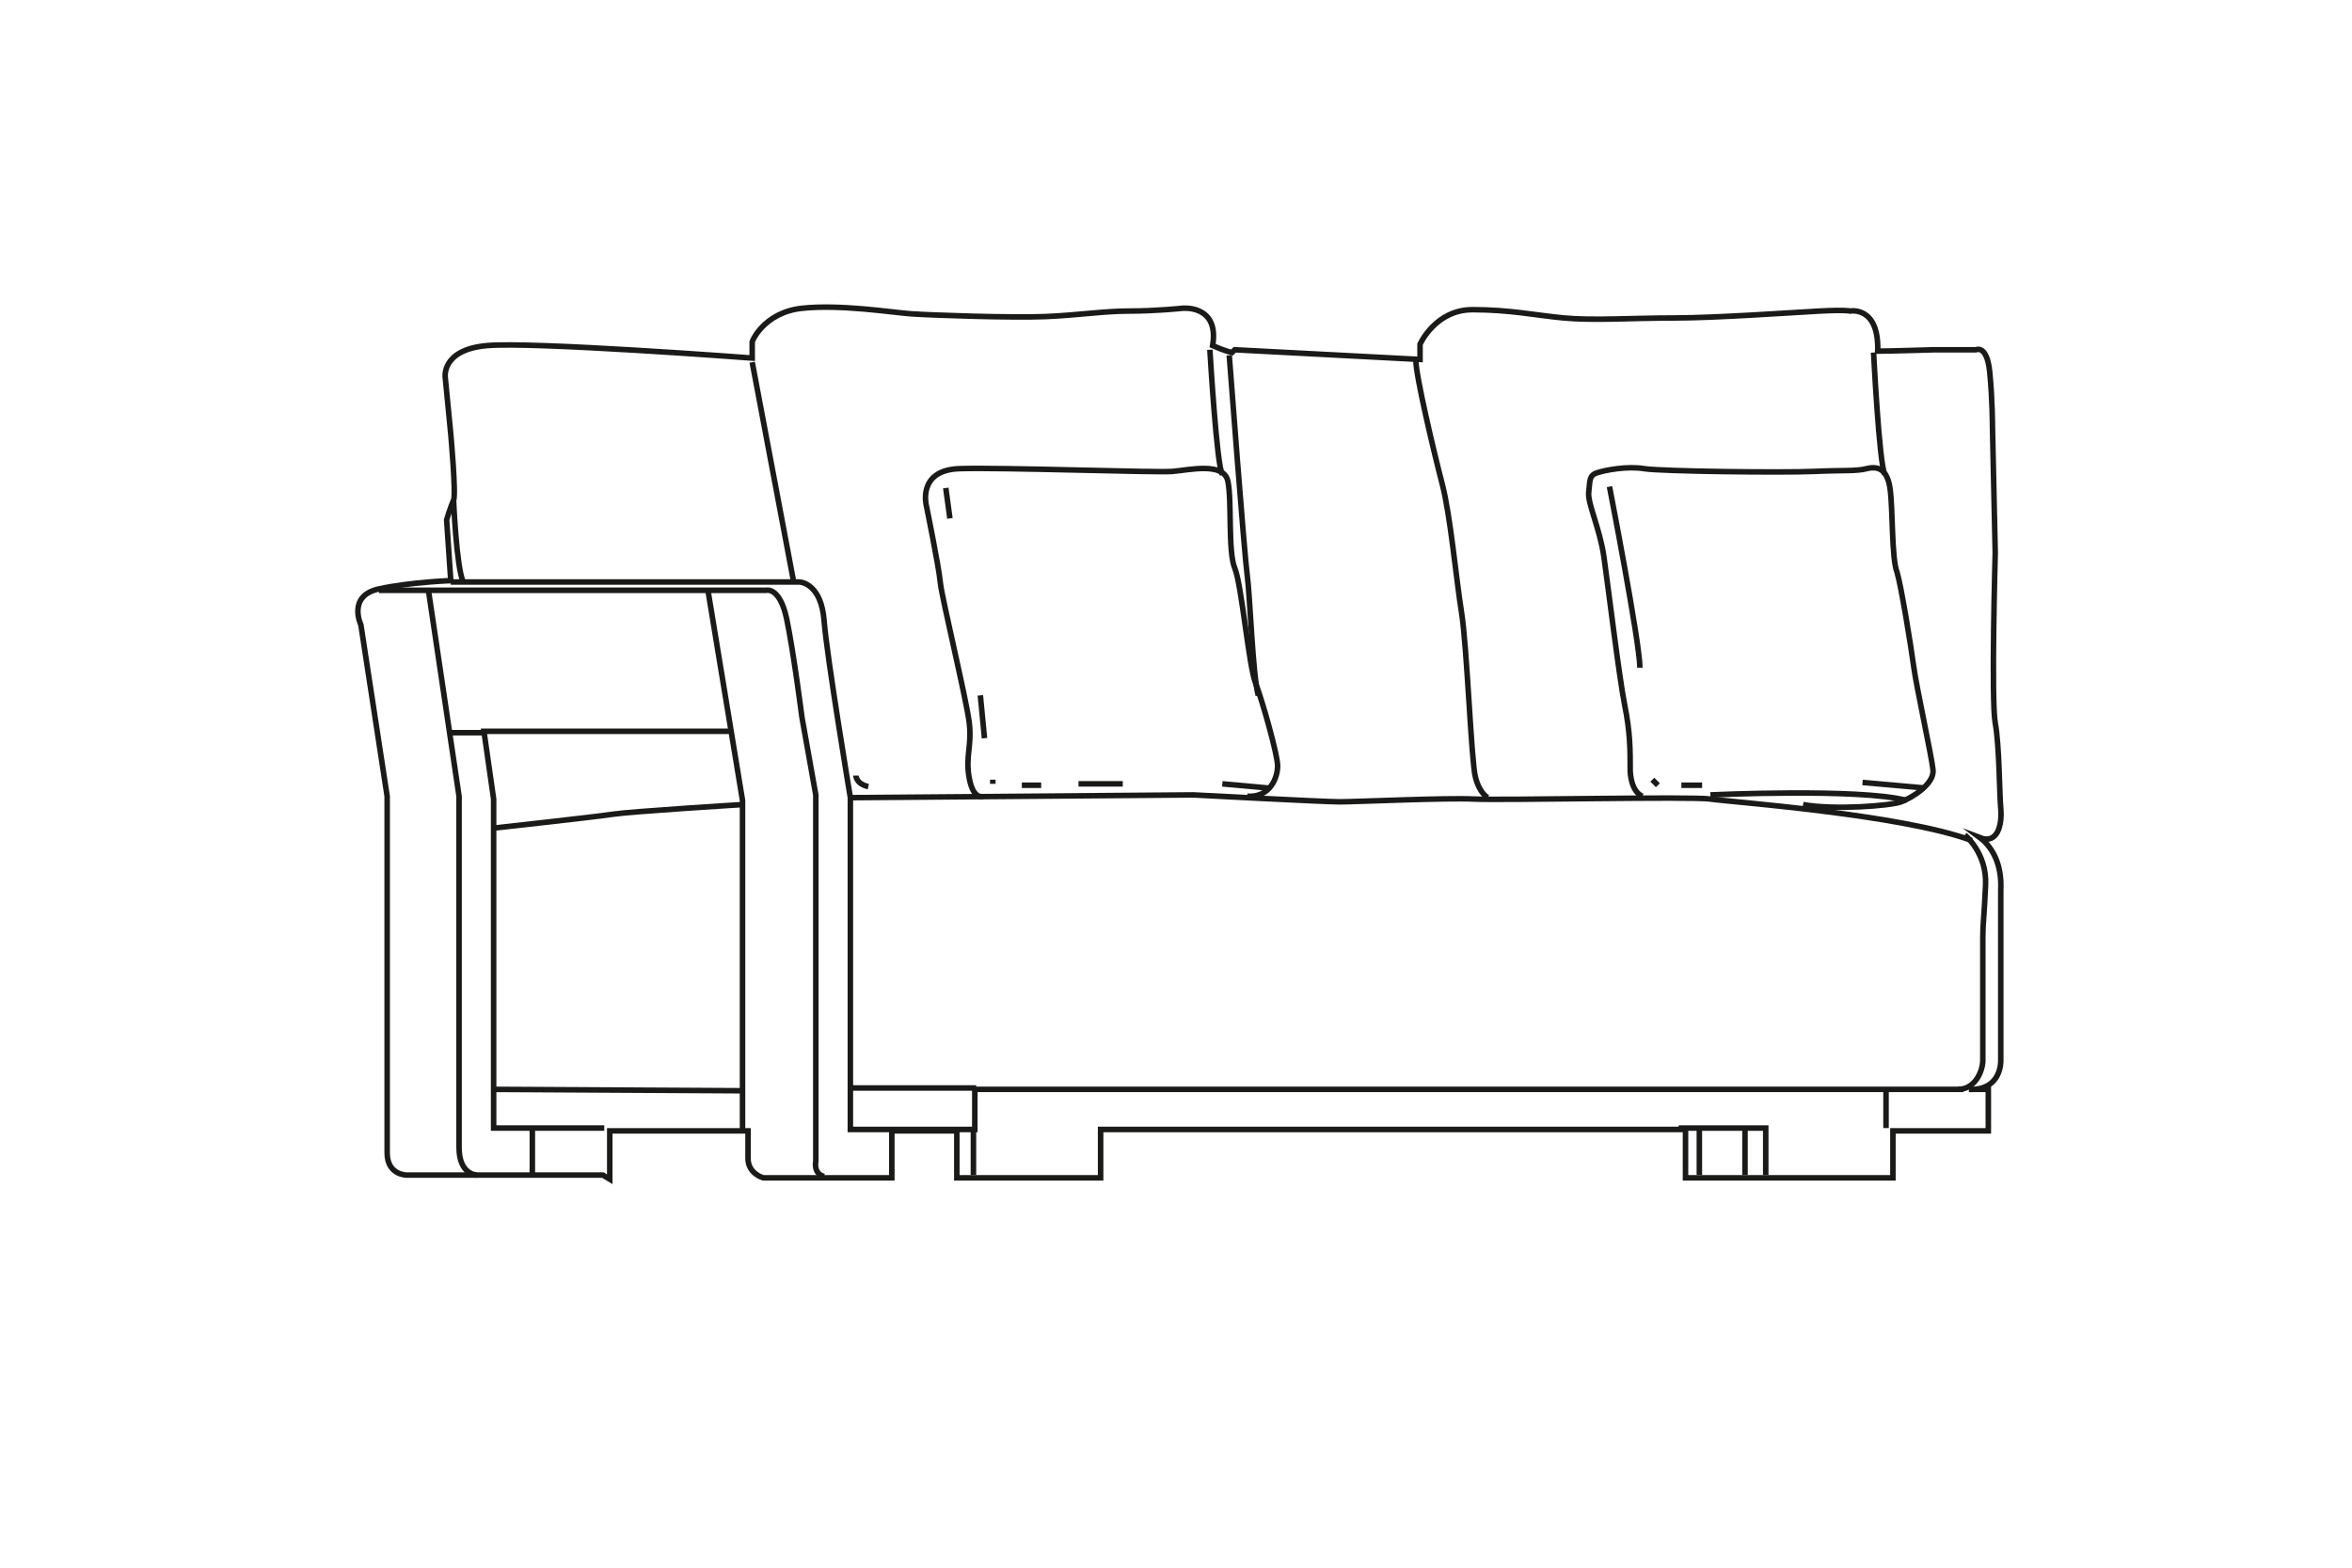 <?xml version="1.0" encoding="UTF-8"?>
<svg id="Laag_1" xmlns="http://www.w3.org/2000/svg" version="1.1" viewBox="0 0 170.1 113.4">
  <!-- Generator: Adobe Illustrator 29.1.0, SVG Export Plug-In . SVG Version: 2.1.0 Build 142)  -->
  <defs>
    <style>
      .st0 {
        fill: none;
        stroke: #1a1a18;
        stroke-miterlimit: 10;
        stroke-width: .4px;
      }
    </style>
  </defs>
  <path class="st0" d="M43.6,85h-14.2s-1.4,0-1.4-1.6v-25.8l-1.9-12.4s-1-2.1,1.3-2.6,5.2-.6,5.2-.6l-.3-4.4s.3-1,.5-1.4-.2-4.8-.2-4.8l-.4-4.1s-.3-2,3-2.3,19.2.9,19.2.9v-1.1c-.1,0,.8-2.2,3.6-2.5s6.5.3,7.9.4,7.3.3,9.7.2,4.2-.4,6.1-.4,3.8-.2,3.8-.2c0,0,2.7-.3,2.2,2.7.9.4,1.4.5,1.4.5l.2-.2,13.4.7v-1.1s1.1-2.5,3.8-2.5,4.5.4,6.6.6,5,0,8,0,8.6-.4,10.5-.5,2.2,0,2.2,0c0,0,2.1-.4,2,2.9.8,0,4.1-.1,4.1-.1h3c0,0,.8-.4,1,1.6.2,2,.2,4,.2,4l.2,9.1s-.3,10.7,0,12.3.3,5.1.4,6.2-.2,2.6-1.5,2.1c.8.6,1.6,1.8,1.5,3.8,0,2,0,9.9,0,9.9v2.4s.1,2.2-2.3,2.1h1.4v3h-6.9v3.4h-15v-3.5h-42.3v3.5h-10.4v-3.4h-4.7v3.4h-9.3s-1.1-.3-1.1-1.4v-2h-10v3.5h0Z"/>
  <path class="st0" d="M34.5,85s-1.3,0-1.3-2v-25.4l-2.2-14.8"/>
  <path class="st0" d="M27.4,42.7h28s1-.3,1.5,2.1c.5,2.4,1.1,7.1,1.1,7.1l1,5.6v26.5c0,0-.2.9.6,1.1"/>
  <polyline class="st0" points="51.2 42.7 53.7 57.9 53.7 78.7 53.7 81.7"/>
  <polyline class="st0" points="43.7 81.6 35.7 81.6 35.7 57.8 35 52.9 52.8 52.9"/>
  <line class="st0" x1="32.6" y1="53" x2="35" y2="53"/>
  <path class="st0" d="M35.7,59.9s7.3-.8,8.6-1,9.4-.7,9.4-.7"/>
  <line class="st0" x1="38.5" y1="81.6" x2="38.5" y2="85"/>
  <line class="st0" x1="35.7" y1="78.8" x2="53.7" y2="78.9"/>
  <path class="st0" d="M32.6,42.1s8.1,0,8.6,0,11.8,0,12.4,0,4,0,4.2,0,1.6.2,1.8,2.8,1.9,12.8,1.9,12.8v24h9v-2.9h71.5"/>
  <line class="st0" x1="136.4" y1="81.6" x2="136.4" y2="78.8"/>
  <polyline class="st0" points="121.4 81.6 122.8 81.6 127.7 81.6 127.7 85"/>
  <line class="st0" x1="122.9" y1="85" x2="122.9" y2="81.6"/>
  <line class="st0" x1="126.2" y1="81.6" x2="126.2" y2="85"/>
  <line class="st0" x1="70.4" y1="81.7" x2="70.4" y2="85"/>
  <polyline class="st0" points="61.4 78.7 70.4 78.7 70.4 78.9"/>
  <path class="st0" d="M32.8,36.1s.2,4.9.7,6"/>
  <line class="st0" x1="54.4" y1="26.2" x2="57.4" y2="42.1"/>
  <path class="st0" d="M61.4,57.7l24.9-.2s9.4.5,10.6.5,7.7-.3,9.7-.2,15.8-.2,17.1,0,13.8,1.1,18.9,3"/>
  <path class="st0" d="M71.1,57.6s-.7.3-1-1.3.2-2.3,0-4-2-9.1-2.1-10.2-1-5.5-1-5.5c0,0-.7-2.6,2.4-2.7s14.2.3,15.4.2,3.7-.7,4,.7,0,5.1.5,6.3,1,7,1.5,8.3c.5,1.3,1.6,5.2,1.6,6s-.5,2.3-2.2,2.2"/>
  <path class="st0" d="M87.5,25.3s.5,8.5.9,9"/>
  <path class="st0" d="M88.9,25.7s1.1,14.5,1.3,15.9.4,7.3.8,8.7"/>
  <path class="st0" d="M107.6,57.7s-.6-.3-.9-1.5c-.3-1.2-.6-9.4-1-11.9-.4-2.5-.8-7-1.4-9.3s-1.9-7.8-1.9-8.9"/>
  <path class="st0" d="M118.8,57.6s-.8-.2-.9-1.8c0-1.6,0-2.8-.4-4.8-.4-2-1.2-8.6-1.5-10.7s-1.2-3.9-1.1-4.7,0-1.2.6-1.4,2.2-.5,3.4-.3,10.1.3,12.3.2,3,0,3.8-.2,1.5,0,1.7,1.5c.2,1.5.1,5,.5,6,.3,1,1,5.3,1.2,6.8.2,1.5,1.3,6.5,1.4,7.5s-1.5,2-2.3,2.3-4.9.6-7.1.2"/>
  <path class="st0" d="M135.5,25.5s.4,7.9.8,8.8"/>
  <path class="st0" d="M116.4,35.2s2.2,11.3,2.2,13.1"/>
  <line class="st0" x1="134.7" y1="56.6" x2="139.2" y2="57"/>
  <line class="st0" x1="119.5" y1="56.4" x2="119.9" y2="56.8"/>
  <line class="st0" x1="121.6" y1="56.8" x2="123.1" y2="56.8"/>
  <path class="st0" d="M123.7,57.5s10.8-.5,14.2.4"/>
  <line class="st0" x1="68.4" y1="35.3" x2="68.7" y2="37.5"/>
  <line class="st0" x1="70.9" y1="50.3" x2="71.2" y2="53.4"/>
  <line class="st0" x1="71.8" y1="56.4" x2="71.8" y2="56.7"/>
  <line class="st0" x1="73.9" y1="56.8" x2="75.3" y2="56.8"/>
  <line class="st0" x1="78" y1="56.7" x2="81.2" y2="56.7"/>
  <line class="st0" x1="88.4" y1="56.7" x2="91.7" y2="57"/>
  <path class="st0" d="M61.9,56.1s0,.6.9.8"/>
  <path class="st0" d="M142.1,60.4s1.6,1.3,1.5,3.6-.2,2.8-.2,3.8,0,4.8,0,5.5,0,2.7,0,3.4-.5,2.1-1.8,2.1"/>
</svg>